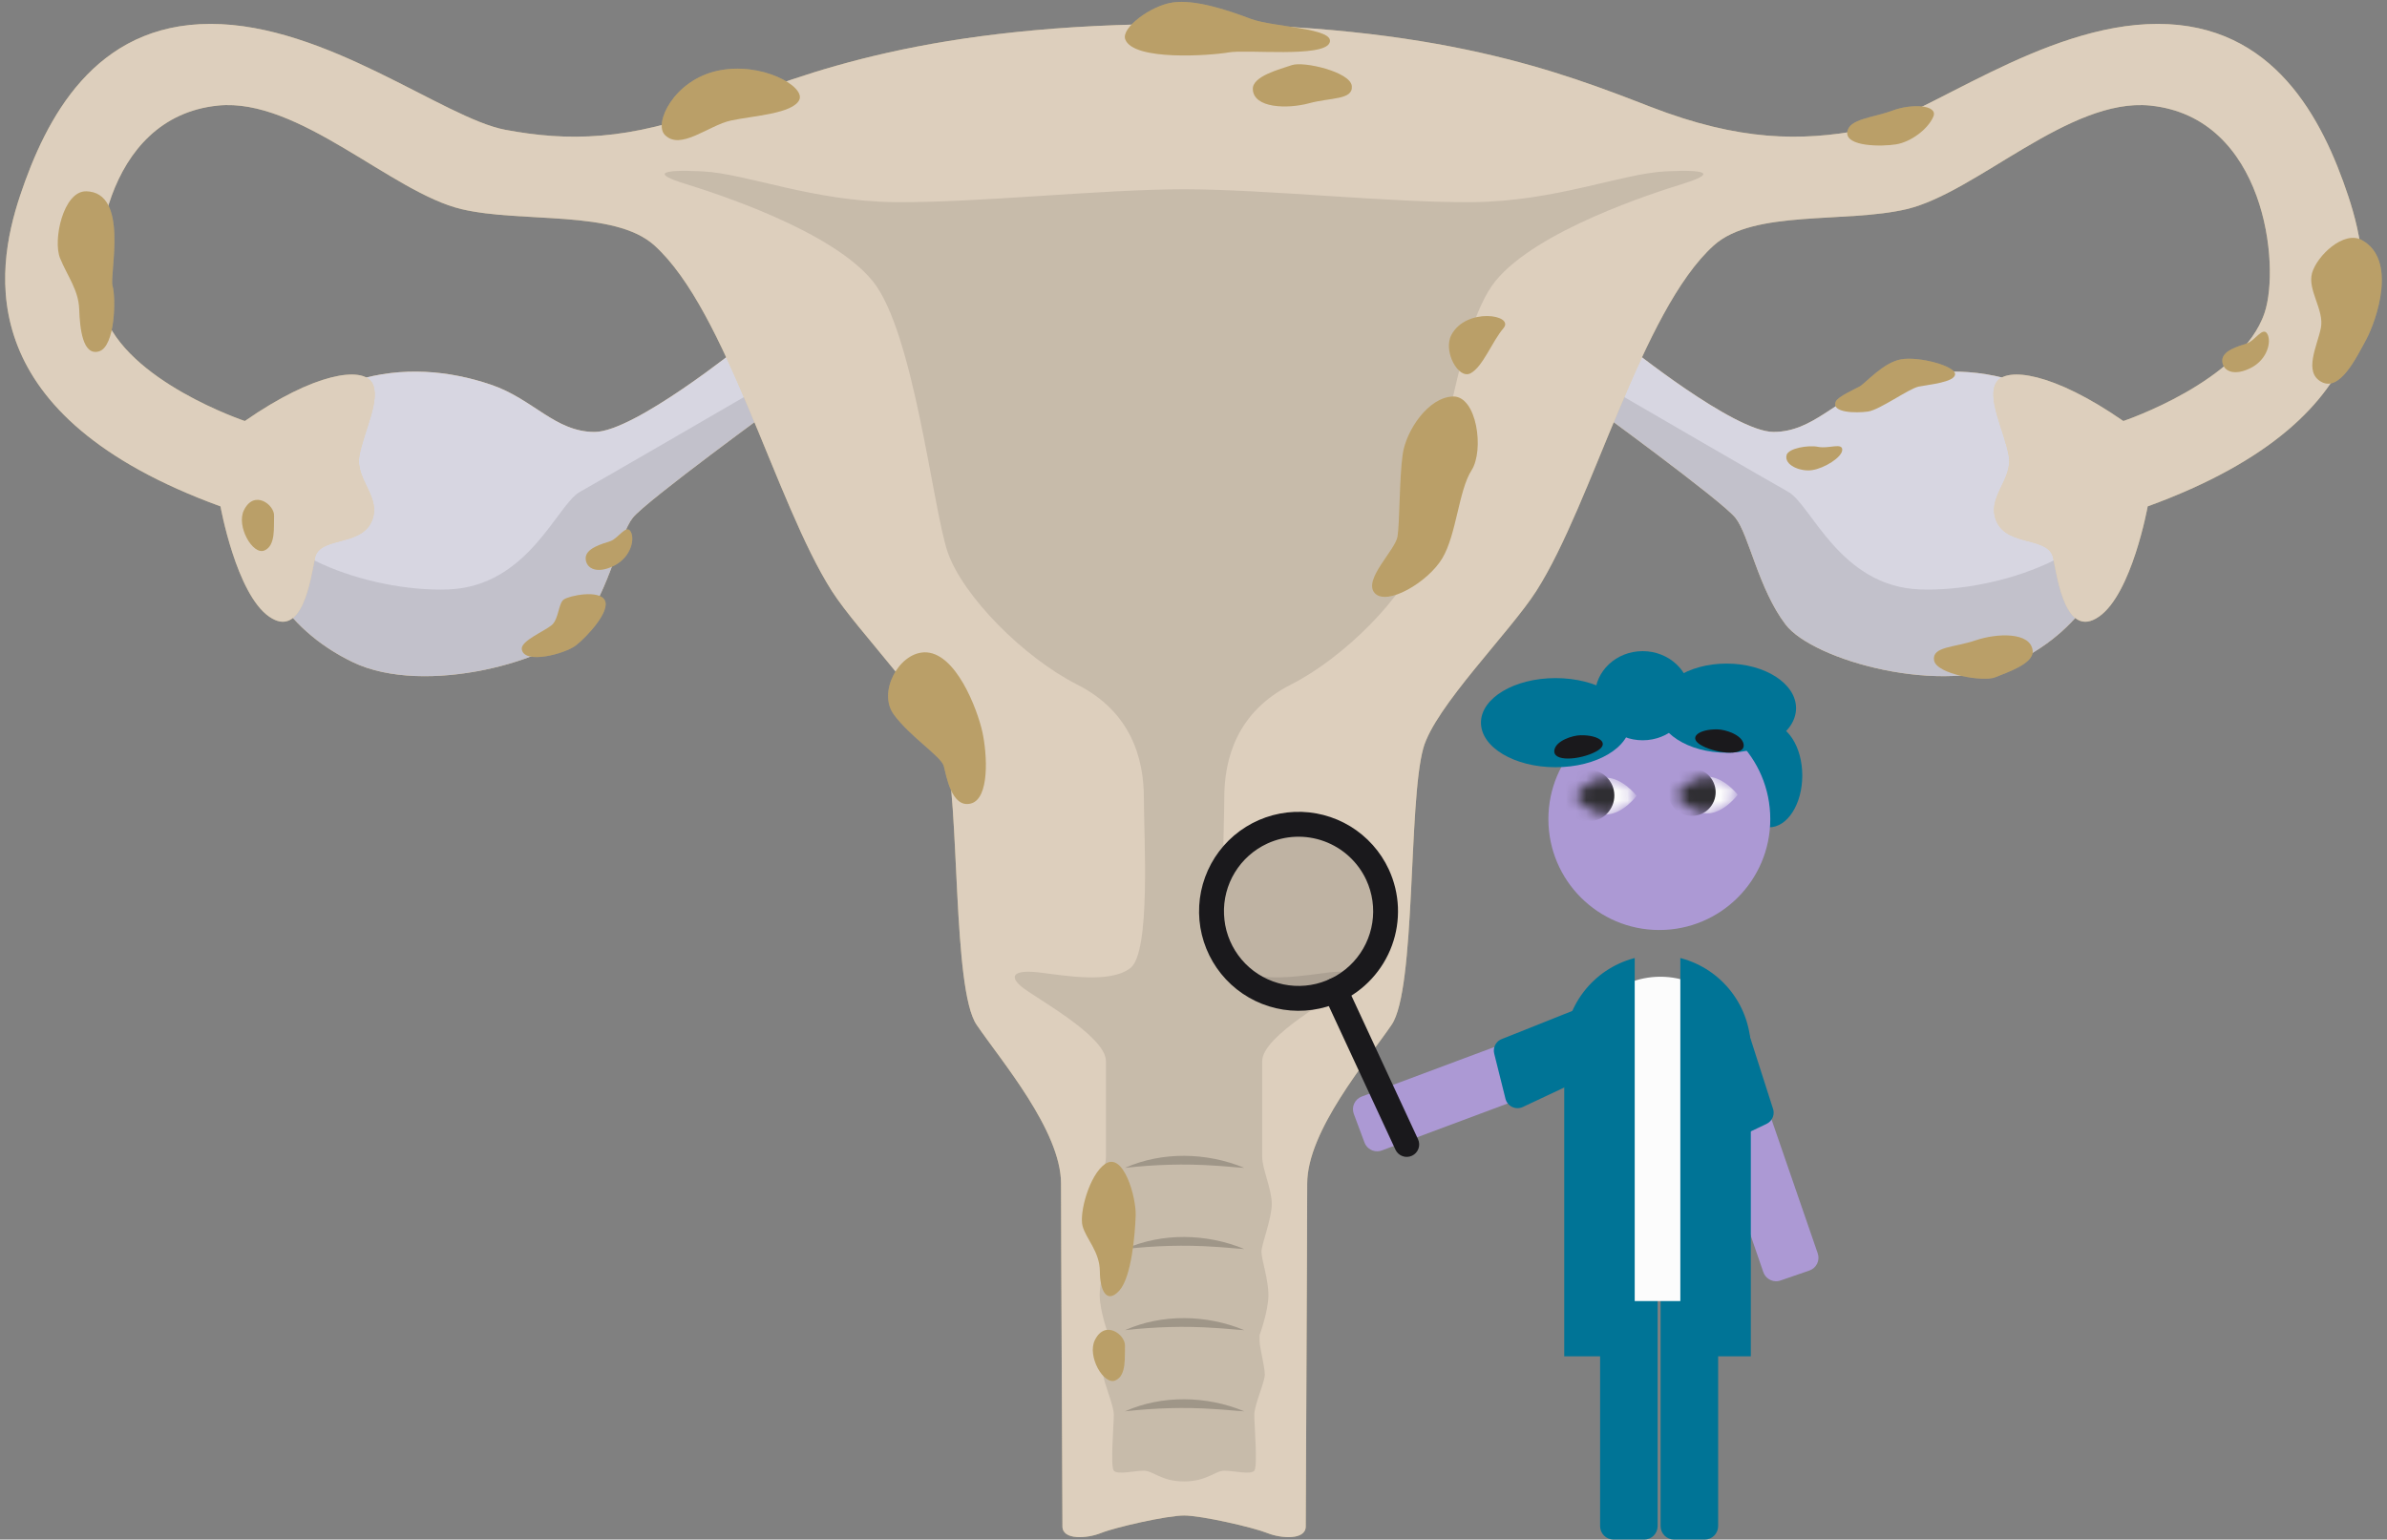 <svg width="231" height="149" viewBox="0 0 231 149" fill="none" xmlns="http://www.w3.org/2000/svg">
<rect x="0" y="0" width="231" height="149" fill="#808080" stroke="none"/>
<g id="Group 350">
<g id="Group">
<path id="Vector" d="M194.756 36.812C190.231 35.439 185.748 35.844 181.663 37.228C177.573 38.613 175.466 41.802 171.634 41.802C167.802 41.802 157.413 33.419 157.413 33.419L153.672 39.029C153.672 39.029 166.629 48.453 167.945 50.114C169.262 51.774 170.162 56.972 172.795 60.438C175.428 63.903 188.037 67.451 195.036 64.084C202.035 60.714 204.777 54.706 204.804 50.045C204.838 43.811 200.23 38.477 194.756 36.812Z" fill="#E8C782"/>
<path id="Vector_2" opacity="0.8" d="M194.756 36.812C190.231 35.439 185.748 35.844 181.663 37.228C177.573 38.613 175.466 41.802 171.634 41.802C167.802 41.802 157.413 33.419 157.413 33.419L153.672 39.029C153.672 39.029 166.629 48.453 167.945 50.114C169.262 51.774 170.162 56.972 172.795 60.438C175.428 63.903 188.037 67.451 195.036 64.084C202.035 60.714 204.777 54.706 204.804 50.045C204.838 43.811 200.23 38.477 194.756 36.812Z" fill="#D3D9F8"/>
<path id="Vector_3" opacity="0.1" d="M153.67 39.029C153.67 39.029 166.623 48.449 167.943 50.114C169.26 51.774 170.16 56.972 172.793 60.438C175.426 63.899 188.035 67.451 195.034 64.084C202.029 60.714 204.775 54.706 204.806 50.045C204.809 49.217 204.73 48.4 204.582 47.613H204.579C204.355 53.359 193.57 57.32 185.811 57.044C178.052 56.768 175.283 48.843 173.066 47.609C171.216 46.576 158.951 39.461 154.945 37.13L153.677 39.029H153.67Z" fill="black"/>
</g>
<g id="Group_2">
<path id="Vector_4" d="M34.423 36.814C38.947 35.441 43.431 35.845 47.516 37.23C51.606 38.615 53.713 41.804 57.545 41.804C61.377 41.804 71.766 33.42 71.766 33.42L75.507 39.031C75.507 39.031 62.55 48.454 61.234 50.115C59.917 51.776 59.017 56.974 56.384 60.439C53.751 63.904 41.142 67.453 34.143 64.086C27.144 60.715 24.402 54.708 24.375 50.047C24.341 43.812 28.949 38.478 34.423 36.814Z" fill="#E8C782"/>
<path id="Vector_5" opacity="0.8" d="M34.423 36.814C38.947 35.441 43.431 35.845 47.516 37.23C51.606 38.615 53.713 41.804 57.545 41.804C61.377 41.804 71.766 33.42 71.766 33.42L75.507 39.031C75.507 39.031 62.55 48.454 61.234 50.115C59.917 51.776 59.017 56.974 56.384 60.439C53.751 63.904 41.142 67.453 34.143 64.086C27.144 60.715 24.402 54.708 24.375 50.047C24.341 43.812 28.949 38.478 34.423 36.814Z" fill="#D3D9F8"/>
<path id="Vector_6" opacity="0.1" d="M75.507 39.03C75.507 39.03 62.554 48.45 61.233 50.115C59.917 51.775 59.017 56.973 56.383 60.438C53.751 63.9 41.142 67.452 34.143 64.085C27.148 60.715 24.401 54.707 24.371 50.047C24.367 49.218 24.447 48.401 24.594 47.614H24.598C24.821 53.36 35.607 57.321 43.366 57.045C51.125 56.769 53.894 48.843 56.111 47.61C57.961 46.577 70.226 39.462 74.232 37.131L75.499 39.03H75.507Z" fill="black"/>
</g>
<g id="Group_3">
<path id="Vector_7" d="M207.842 49.007C207.842 49.007 206.318 57.462 203.128 59.679C199.939 61.896 199.111 56.074 198.695 53.997C198.279 51.92 194.352 52.889 193.243 50.535C192.135 48.182 194.813 46.472 194.397 44.116C193.981 41.763 192.226 38.528 193.198 37.003C194.17 35.479 198.695 36.035 205.485 40.745C205.485 40.745 216.94 36.913 219.157 30.262C220.693 25.647 219.203 11.335 208.069 10.216C200.265 9.432 191.269 18.644 184.512 20.241C178.644 21.625 169.716 20.267 165.854 23.748C158.833 30.077 154.134 48.644 148.683 57.186C146.148 61.162 138.843 68.41 137.734 72.428C136.274 77.713 137.031 95.709 134.678 99.171C132.321 102.636 126.503 109.426 126.503 114.552C126.503 119.678 126.363 145.434 126.363 147.73C126.363 149.058 124.01 148.918 122.625 148.362C121.237 147.809 116.262 146.671 114.59 146.671C112.918 146.671 107.943 147.809 106.558 148.362C105.17 148.921 102.817 149.058 102.817 147.73C102.817 145.434 102.681 119.682 102.681 114.552C102.681 109.423 96.859 102.64 94.505 99.171C92.149 95.709 92.901 77.709 91.441 72.428C90.333 68.41 83.028 61.162 80.493 57.186C75.042 48.644 70.347 30.077 63.325 23.748C59.459 20.263 50.527 21.622 44.664 20.241C37.911 18.644 28.919 9.432 21.107 10.216C9.977 11.335 8.486 25.647 10.022 30.262C12.239 36.913 23.694 40.745 23.694 40.745C30.481 36.035 35.013 35.479 35.978 37.003C36.95 38.528 35.195 41.763 34.779 44.116C34.366 46.472 37.041 48.182 35.932 50.535C34.824 52.889 30.897 51.924 30.481 53.997C30.069 56.078 29.236 61.896 26.047 59.679C22.858 57.462 21.337 49.007 21.337 49.007C-2.628 40.279 -0.555 26.422 1.942 18.939C4.438 11.456 9.144 2.313 20.373 2.313C31.601 2.313 42.957 11.456 48.916 12.565C54.874 13.677 60.832 13.677 69.424 10.348C78.015 7.023 89.928 2.313 114.59 2.313C139.251 2.313 151.168 7.023 159.759 10.348C168.347 13.673 174.305 13.677 180.264 12.565C186.222 11.456 197.586 2.313 208.811 2.313C220.035 2.313 224.745 11.456 227.238 18.939C229.735 26.422 231.812 40.279 207.842 49.007Z" fill="#E8C782"/>
<path id="Vector_8" opacity="0.5" d="M207.842 49.007C207.842 49.007 206.318 57.462 203.128 59.679C199.939 61.896 199.111 56.074 198.695 53.997C198.279 51.92 194.352 52.889 193.243 50.535C192.135 48.182 194.813 46.472 194.397 44.116C193.981 41.763 192.226 38.528 193.198 37.003C194.17 35.479 198.695 36.035 205.485 40.745C205.485 40.745 216.94 36.913 219.157 30.262C220.693 25.647 219.203 11.335 208.069 10.216C200.265 9.432 191.269 18.644 184.512 20.241C178.644 21.625 169.716 20.267 165.854 23.748C158.833 30.077 154.134 48.644 148.683 57.186C146.148 61.162 138.843 68.41 137.734 72.428C136.274 77.713 137.031 95.709 134.678 99.171C132.321 102.636 126.503 109.426 126.503 114.552C126.503 119.678 126.363 145.434 126.363 147.73C126.363 149.058 124.01 148.918 122.625 148.362C121.237 147.809 116.262 146.671 114.59 146.671C112.918 146.671 107.943 147.809 106.558 148.362C105.17 148.921 102.817 149.058 102.817 147.73C102.817 145.434 102.681 119.682 102.681 114.552C102.681 109.423 96.859 102.64 94.505 99.171C92.149 95.709 92.901 77.709 91.441 72.428C90.333 68.41 83.028 61.162 80.493 57.186C75.042 48.644 70.347 30.077 63.325 23.748C59.459 20.263 50.527 21.622 44.664 20.241C37.911 18.644 28.919 9.432 21.107 10.216C9.977 11.335 8.486 25.647 10.022 30.262C12.239 36.913 23.694 40.745 23.694 40.745C30.481 36.035 35.013 35.479 35.978 37.003C36.95 38.528 35.195 41.763 34.779 44.116C34.366 46.472 37.041 48.182 35.932 50.535C34.824 52.889 30.897 51.924 30.481 53.997C30.069 56.078 29.236 61.896 26.047 59.679C22.858 57.462 21.337 49.007 21.337 49.007C-2.628 40.279 -0.555 26.422 1.942 18.939C4.438 11.456 9.144 2.313 20.373 2.313C31.601 2.313 42.957 11.456 48.916 12.565C54.874 13.677 60.832 13.677 69.424 10.348C78.015 7.023 89.928 2.313 114.59 2.313C139.251 2.313 151.168 7.023 159.759 10.348C168.347 13.673 174.305 13.677 180.264 12.565C186.222 11.456 197.586 2.313 208.811 2.313C220.035 2.313 224.745 11.456 227.238 18.939C229.735 26.422 231.812 40.279 207.842 49.007Z" fill="#D3D9F8"/>
</g>
<path id="Vector_9" opacity="0.1" d="M162.956 17.759C160.047 18.663 148.754 22.265 144.733 27.186C140.715 32.104 138.915 49.215 137.462 53.441C136.002 57.67 130.115 63.629 124.921 66.258C119.723 68.891 118.479 73.396 118.479 77.21C118.479 81.023 117.783 92.172 119.795 93.7C121.804 95.225 126.238 94.392 128.591 94.116C130.948 93.836 131.572 94.392 130.395 95.429C129.215 96.469 122.148 100.211 122.148 102.704V111.942C122.148 113.141 123.075 115.059 123.075 116.516C123.075 117.972 122.08 120.393 122.08 121.157C122.08 121.922 122.75 123.787 122.75 125.338C122.75 126.889 121.895 129.215 121.895 129.215V129.79C121.895 130.369 122.402 132.287 122.402 133.025C122.402 133.763 121.384 135.957 121.384 136.929C121.384 137.901 121.728 141.915 121.384 142.335C121.04 142.751 119.375 142.335 118.475 142.335C117.574 142.335 116.814 143.372 114.586 143.372C112.358 143.372 111.601 142.335 110.701 142.335C109.8 142.335 108.139 142.751 107.788 142.335C107.443 141.919 107.788 137.901 107.788 136.929C107.788 135.957 106.774 133.766 106.774 133.025C106.774 132.283 107.277 130.369 107.277 129.79V129.215C107.277 129.215 106.422 126.881 106.422 125.338C106.422 123.794 107.092 121.918 107.092 121.157C107.092 120.397 106.1 117.968 106.1 116.516C106.1 115.063 107.027 113.141 107.027 111.942V102.704C107.027 100.211 99.96 96.469 98.78 95.429C97.6 94.392 98.228 93.836 100.581 94.116C102.938 94.392 107.372 95.225 109.38 93.7C111.389 92.175 110.697 81.019 110.697 77.21C110.697 73.4 109.448 68.891 104.251 66.258C99.053 63.629 93.166 57.67 91.713 53.441C90.261 49.215 88.456 32.1 84.439 27.186C80.421 22.265 69.129 18.663 66.216 17.759C63.306 16.858 63.654 16.374 67.948 16.582C72.246 16.79 78.617 19.491 86.652 19.563C94.691 19.631 106.479 18.319 114.578 18.319C122.678 18.319 134.47 19.631 142.505 19.563C150.544 19.491 156.918 16.794 161.216 16.582C165.513 16.374 165.858 16.858 162.945 17.759H162.956Z" fill="black"/>
<g id="Group_4" opacity="0.2">
<path id="Vector_10" d="M108.869 120.881C112.463 119.277 116.806 119.376 120.415 120.881C119.428 120.825 118.471 120.711 117.51 120.662C114.619 120.465 111.756 120.56 108.869 120.881Z" fill="black"/>
<path id="Vector_11" d="M108.869 128.734C112.463 127.13 116.806 127.228 120.415 128.734C119.428 128.677 118.471 128.564 117.51 128.515C114.619 128.318 111.756 128.412 108.869 128.734Z" fill="black"/>
<path id="Vector_12" d="M108.869 113.027C112.463 111.423 116.806 111.521 120.415 113.027C119.428 112.97 118.471 112.857 117.51 112.808C114.619 112.611 111.756 112.705 108.869 113.027Z" fill="black"/>
<path id="Vector_13" d="M108.869 136.588C112.463 134.984 116.806 135.082 120.415 136.588C119.428 136.531 118.471 136.418 117.51 136.369C114.619 136.172 111.756 136.266 108.869 136.588Z" fill="black"/>
</g>
<g id="Group_5">
<path id="Vector_14" d="M8.328 18.518C6.13 18.484 5.093 23.247 5.82 25.002C6.546 26.758 7.602 28.074 7.666 29.92C7.73 31.766 7.995 34.467 9.576 34.006C11.158 33.544 11.226 28.8 10.893 27.677C10.564 26.557 12.542 18.582 8.32 18.514L8.328 18.518Z" fill="#E8C782"/>
<path id="Vector_15" opacity="0.2" d="M8.328 18.518C6.13 18.484 5.093 23.247 5.82 25.002C6.546 26.758 7.602 28.074 7.666 29.92C7.73 31.766 7.995 34.467 9.576 34.006C11.158 33.544 11.226 28.8 10.893 27.677C10.564 26.557 12.542 18.582 8.32 18.514L8.328 18.518Z" fill="black"/>
</g>
<g id="Group_6">
<path id="Vector_16" d="M64.332 13.045C65.845 14.615 68.576 12.122 70.752 11.66C72.927 11.199 76.684 11.002 77.342 9.682C78 8.365 73.65 5.925 69.431 6.848C65.213 7.771 63.25 11.925 64.332 13.045Z" fill="#E8C782"/>
<path id="Vector_17" opacity="0.2" d="M64.332 13.045C65.845 14.615 68.576 12.122 70.752 11.66C72.927 11.199 76.684 11.002 77.342 9.682C78 8.365 73.65 5.925 69.431 6.848C65.213 7.771 63.25 11.925 64.332 13.045Z" fill="black"/>
</g>
<g id="Group_7">
<path id="Vector_18" d="M89.403 63.139C86.959 63.241 84.92 67.005 86.501 69.158C88.082 71.31 91.086 73.213 91.332 74.14C91.578 75.067 92.085 78.229 93.939 77.768C95.796 77.306 95.531 72.956 95.07 70.849C94.608 68.738 92.497 63.006 89.403 63.135V63.139Z" fill="#E8C782"/>
<path id="Vector_19" opacity="0.2" d="M89.403 63.139C86.959 63.241 84.92 67.005 86.501 69.158C88.082 71.31 91.086 73.213 91.332 74.14C91.578 75.067 92.085 78.229 93.939 77.768C95.796 77.306 95.531 72.956 95.07 70.849C94.608 68.738 92.497 63.006 89.403 63.135V63.139Z" fill="black"/>
</g>
<g id="Group_8">
<path id="Vector_20" d="M108.892 3.795C109.66 5.929 117.154 5.376 118.91 5.07C120.669 4.763 128.05 5.596 128.666 4.147C129.283 2.698 123.219 2.652 121.021 1.816C118.823 0.98 115.66 -0.071 113.507 0.235C111.355 0.541 108.499 2.694 108.892 3.795Z" fill="#E8C782"/>
<path id="Vector_21" opacity="0.2" d="M108.892 3.795C109.66 5.929 117.154 5.376 118.91 5.07C120.669 4.763 128.05 5.596 128.666 4.147C129.283 2.698 123.219 2.652 121.021 1.816C118.823 0.98 115.66 -0.071 113.507 0.235C111.355 0.541 108.499 2.694 108.892 3.795Z" fill="black"/>
</g>
<g id="Group_9">
<path id="Vector_22" d="M121.241 8.63C121.305 10.476 124.581 10.563 126.688 9.992C128.799 9.421 130.952 9.685 130.82 8.324C130.687 6.962 126.163 5.906 125.02 6.303C123.878 6.701 121.195 7.359 121.241 8.634V8.63Z" fill="#E8C782"/>
<path id="Vector_23" opacity="0.2" d="M121.241 8.63C121.305 10.476 124.581 10.563 126.688 9.992C128.799 9.421 130.952 9.685 130.82 8.324C130.687 6.962 126.163 5.906 125.02 6.303C123.878 6.701 121.195 7.359 121.241 8.634V8.63Z" fill="black"/>
</g>
<g id="Group_10">
<path id="Vector_24" d="M196.709 62.981C196.527 61.142 193.251 61.267 191.182 61.975C189.112 62.682 186.948 62.557 187.168 63.908C187.387 65.258 191.972 66.019 193.088 65.55C194.204 65.081 196.833 64.248 196.709 62.981Z" fill="#E8C782"/>
<path id="Vector_25" opacity="0.2" d="M196.709 62.981C196.527 61.142 193.251 61.267 191.182 61.975C189.112 62.682 186.948 62.557 187.168 63.908C187.387 65.258 191.972 66.019 193.088 65.55C194.204 65.081 196.833 64.248 196.709 62.981Z" fill="black"/>
</g>
<g id="Group_11">
<path id="Vector_26" d="M50.495 62.812C50.665 64.344 54.69 63.296 55.768 62.437C56.846 61.578 59.063 59.184 58.537 58.109C58.011 57.035 55.08 57.648 54.558 58.022C54.035 58.397 54.077 59.917 53.396 60.496C52.715 61.075 50.408 62.021 50.495 62.812Z" fill="#E8C782"/>
<path id="Vector_27" opacity="0.2" d="M50.495 62.812C50.665 64.344 54.69 63.296 55.768 62.437C56.846 61.578 59.063 59.184 58.537 58.109C58.011 57.035 55.08 57.648 54.558 58.022C54.035 58.397 54.077 59.917 53.396 60.496C52.715 61.075 50.408 62.021 50.495 62.812Z" fill="black"/>
</g>
<g id="Group_12">
<path id="Vector_28" d="M56.679 54.087C56.74 55.071 57.833 55.562 59.449 54.738C61.064 53.913 61.458 52.165 61.03 51.443C60.602 50.716 59.842 52.101 59.086 52.366C58.329 52.631 56.615 53.043 56.679 54.087Z" fill="#E8C782"/>
<path id="Vector_29" opacity="0.2" d="M56.679 54.087C56.74 55.071 57.833 55.562 59.449 54.738C61.064 53.913 61.458 52.165 61.03 51.443C60.602 50.716 59.842 52.101 59.086 52.366C58.329 52.631 56.615 53.043 56.679 54.087Z" fill="black"/>
</g>
<g id="Group_13">
<path id="Vector_30" d="M215.06 34.952C215.121 35.935 216.214 36.427 217.83 35.602C219.445 34.778 219.838 33.03 219.411 32.307C218.983 31.581 218.223 32.965 217.466 33.23C216.71 33.495 214.996 33.907 215.06 34.952Z" fill="#E8C782"/>
<path id="Vector_31" opacity="0.2" d="M215.06 34.952C215.121 35.935 216.214 36.427 217.83 35.602C219.445 34.778 219.838 33.03 219.411 32.307C218.983 31.581 218.223 32.965 217.466 33.23C216.71 33.495 214.996 33.907 215.06 34.952Z" fill="black"/>
</g>
<g id="Group_14">
<path id="Vector_32" d="M228.563 23.232C226.812 22.286 224.243 24.741 223.755 26.402C223.267 28.063 224.958 29.992 224.599 31.755C224.239 33.518 222.9 36.011 224.656 36.961C226.415 37.906 227.969 34.751 228.987 32.864C230.001 30.976 232.017 25.097 228.563 23.236V23.232Z" fill="#E8C782"/>
<path id="Vector_33" opacity="0.2" d="M228.563 23.232C226.812 22.286 224.243 24.741 223.755 26.402C223.267 28.063 224.958 29.992 224.599 31.755C224.239 33.518 222.9 36.011 224.656 36.961C226.415 37.906 227.969 34.751 228.987 32.864C230.001 30.976 232.017 25.097 228.563 23.236V23.232Z" fill="black"/>
</g>
<g id="Group_15">
<path id="Vector_34" d="M178.766 12.818C178.664 14.198 182.08 14.198 183.499 13.968C184.917 13.737 186.563 12.519 187.092 11.297C187.596 10.132 184.981 10.011 183.139 10.703C181.293 11.395 178.868 11.497 178.77 12.814L178.766 12.818Z" fill="#E8C782"/>
<path id="Vector_35" opacity="0.2" d="M178.766 12.818C178.664 14.198 182.08 14.198 183.499 13.968C184.917 13.737 186.563 12.519 187.092 11.297C187.596 10.132 184.981 10.011 183.139 10.703C181.293 11.395 178.868 11.497 178.77 12.814L178.766 12.818Z" fill="black"/>
</g>
<g id="Group_16">
<path id="Vector_36" d="M177.665 38.842C177.162 39.966 179.62 39.985 180.763 39.83C181.905 39.675 184.716 37.609 185.685 37.412C186.653 37.215 189.199 36.996 189.199 36.205C189.199 35.415 185.707 34.469 183.971 34.775C182.235 35.082 180.498 37.125 179.95 37.412C179.401 37.7 177.861 38.4 177.665 38.842Z" fill="#E8C782"/>
<path id="Vector_37" opacity="0.2" d="M177.665 38.842C177.162 39.966 179.62 39.985 180.763 39.83C181.905 39.675 184.716 37.609 185.685 37.412C186.653 37.215 189.199 36.996 189.199 36.205C189.199 35.415 185.707 34.469 183.971 34.775C182.235 35.082 180.498 37.125 179.95 37.412C179.401 37.7 177.861 38.4 177.665 38.842Z" fill="black"/>
</g>
<g id="Group_17">
<path id="Vector_38" d="M172.896 44.046C172.643 45.003 174.213 45.673 175.378 45.495C176.543 45.321 178.257 44.266 178.28 43.539C178.302 42.813 176.963 43.452 175.972 43.252C174.981 43.051 173.07 43.384 172.896 44.042V44.046Z" fill="#E8C782"/>
<path id="Vector_39" opacity="0.2" d="M172.896 44.046C172.643 45.003 174.213 45.673 175.378 45.495C176.543 45.321 178.257 44.266 178.28 43.539C178.302 42.813 176.963 43.452 175.972 43.252C174.981 43.051 173.07 43.384 172.896 44.042V44.046Z" fill="black"/>
</g>
<g id="Group_18">
<path id="Vector_40" d="M140.618 38.376C138.242 38.425 136.074 41.652 135.745 43.96C135.416 46.268 135.461 50.618 135.242 51.935C135.022 53.251 131.871 56.134 133.044 57.405C134.217 58.676 138.185 56.349 139.57 54.042C140.954 51.734 141.151 47.486 142.403 45.522C143.655 43.563 142.921 38.327 140.618 38.372V38.376Z" fill="#E8C782"/>
<path id="Vector_41" opacity="0.2" d="M140.618 38.376C138.242 38.425 136.074 41.652 135.745 43.96C135.416 46.268 135.461 50.618 135.242 51.935C135.022 53.251 131.871 56.134 133.044 57.405C134.217 58.676 138.185 56.349 139.57 54.042C140.954 51.734 141.151 47.486 142.403 45.522C143.655 43.563 142.921 38.327 140.618 38.372V38.376Z" fill="black"/>
</g>
<g id="Group_19">
<path id="Vector_42" d="M140.451 32.425C139.63 33.995 141.143 36.775 142.331 36.117C143.519 35.459 144.374 33.087 145.493 31.766C146.613 30.446 141.865 29.724 140.451 32.425Z" fill="#E8C782"/>
<path id="Vector_43" opacity="0.2" d="M140.451 32.425C139.63 33.995 141.143 36.775 142.331 36.117C143.519 35.459 144.374 33.087 145.493 31.766C146.613 30.446 141.865 29.724 140.451 32.425Z" fill="black"/>
</g>
<g id="Group_20">
<path id="Vector_44" d="M106.938 112.656C105.414 113.715 104.434 117.396 104.763 118.644C105.092 119.893 106.431 121.126 106.439 123.044C106.446 124.962 107.135 126.222 108.323 124.901C109.511 123.581 109.84 119.431 109.904 117.649C109.968 115.871 108.72 111.415 106.938 112.656Z" fill="#E8C782"/>
<path id="Vector_45" opacity="0.2" d="M106.938 112.656C105.414 113.715 104.434 117.396 104.763 118.644C105.092 119.893 106.431 121.126 106.439 123.044C106.446 124.962 107.135 126.222 108.323 124.901C109.511 123.581 109.84 119.431 109.904 117.649C109.968 115.871 108.72 111.415 106.938 112.656Z" fill="black"/>
</g>
<g id="Group_21">
<path id="Vector_46" d="M105.948 129.713C105.199 131.26 106.803 134.063 107.927 133.602C109.046 133.14 108.823 131.302 108.869 130.243C108.914 129.183 106.939 127.666 105.948 129.713Z" fill="#E8C782"/>
<path id="Vector_47" opacity="0.2" d="M105.948 129.713C105.199 131.26 106.803 134.063 107.927 133.602C109.046 133.14 108.823 131.302 108.869 130.243C108.914 129.183 106.939 127.666 105.948 129.713Z" fill="black"/>
</g>
<g id="Group_22">
<path id="Vector_48" d="M23.602 49.388C22.853 50.936 24.457 53.739 25.581 53.277C26.701 52.816 26.478 50.977 26.523 49.918C26.568 48.859 24.594 47.342 23.602 49.388Z" fill="#E8C782"/>
<path id="Vector_49" opacity="0.2" d="M23.602 49.388C22.853 50.936 24.457 53.739 25.581 53.277C26.701 52.816 26.478 50.977 26.523 49.918C26.568 48.859 24.594 47.342 23.602 49.388Z" fill="black"/>
</g>
<g id="Group 59">
<ellipse id="Ellipse 65" cx="171.204" cy="75.054" rx="3.21" ry="5.015" fill="#007496"/>
<path id="Vector_50" d="M126.12 96.207C130.552 96.207 134.144 92.615 134.144 88.183C134.144 83.751 130.552 80.158 126.12 80.158C121.688 80.158 118.096 83.751 118.096 88.183C118.096 92.615 121.688 96.207 126.12 96.207Z" fill="black" fill-opacity="0.14"/>
<path id="Vector_51" d="M132.176 110.828C132.125 110.749 132.082 110.664 132.049 110.576L131.014 107.802C130.893 107.478 130.906 107.119 131.049 106.805C131.193 106.49 131.455 106.246 131.779 106.124L154.898 97.492C155.222 97.371 155.58 97.384 155.895 97.527C156.209 97.671 156.454 97.933 156.575 98.257L157.611 101.031C157.671 101.191 157.699 101.362 157.693 101.533C157.687 101.704 157.647 101.873 157.576 102.028C157.505 102.184 157.404 102.324 157.278 102.441C157.153 102.558 157.006 102.649 156.846 102.709L133.727 111.341C133.449 111.445 133.143 111.451 132.861 111.357C132.579 111.264 132.337 111.078 132.176 110.828Z" fill="#AC99D4"/>
<path id="Vector_52" d="M154.823 96.775L145.421 100.524C145.125 100.613 144.875 100.812 144.722 101.081C144.569 101.35 144.525 101.668 144.6 101.968L145.691 106.336C145.734 106.509 145.815 106.67 145.928 106.807C146.041 106.945 146.182 107.056 146.343 107.132C146.504 107.208 146.679 107.248 146.857 107.248C147.035 107.248 147.211 107.209 147.372 107.134L156.799 102.696C157.097 102.584 157.34 102.358 157.472 102.068C157.605 101.778 157.617 101.447 157.506 101.148L156.373 97.482C156.261 97.183 156.035 96.94 155.744 96.808C155.453 96.675 155.122 96.663 154.823 96.775Z" fill="#007496"/>
<path id="Vector_53" d="M172.029 123.991C171.733 124.024 171.435 123.957 171.184 123.798C170.933 123.64 170.743 123.401 170.646 123.12L162.599 99.791C162.543 99.629 162.519 99.458 162.53 99.287C162.54 99.116 162.584 98.949 162.659 98.795C162.734 98.641 162.839 98.503 162.967 98.39C163.095 98.276 163.244 98.189 163.406 98.133L166.205 97.168C166.532 97.055 166.89 97.077 167.201 97.228C167.512 97.38 167.75 97.648 167.863 97.975L175.91 121.304C176.023 121.631 176.001 121.989 175.849 122.3C175.698 122.611 175.429 122.849 175.103 122.962L172.304 123.927C172.215 123.958 172.122 123.979 172.029 123.991Z" fill="#AC99D4"/>
<path id="Vector_54" d="M168.464 97.576L171.552 107.215C171.672 107.5 171.677 107.82 171.567 108.109C171.457 108.398 171.239 108.634 170.96 108.767L166.896 110.704C166.735 110.781 166.56 110.821 166.382 110.821C166.204 110.822 166.028 110.783 165.867 110.708C165.706 110.632 165.564 110.522 165.45 110.385C165.337 110.248 165.255 110.088 165.211 109.915L162.638 99.819C162.534 99.517 162.554 99.187 162.694 98.9C162.833 98.613 163.081 98.393 163.382 98.289L166.932 96.831C167.234 96.727 167.565 96.747 167.852 96.887C168.139 97.026 168.359 97.275 168.464 97.576Z" fill="#007496"/>
<path id="Vector_55" d="M159.112 149H156.152C155.806 149 155.474 148.862 155.23 148.618C154.986 148.373 154.848 148.042 154.848 147.696V123.018C154.848 122.673 154.986 122.341 155.23 122.097C155.474 121.852 155.806 121.715 156.152 121.714H159.112C159.458 121.715 159.79 121.852 160.034 122.097C160.279 122.341 160.416 122.673 160.416 123.018V147.696C160.416 148.042 160.279 148.373 160.034 148.618C159.79 148.862 159.458 149 159.112 149Z" fill="#007496"/>
<path id="Vector_56" d="M164.968 149H162.007C161.661 149 161.33 148.862 161.085 148.618C160.841 148.373 160.704 148.042 160.703 147.696V123.018C160.704 122.673 160.841 122.341 161.085 122.097C161.33 121.852 161.661 121.715 162.007 121.714H164.968C165.314 121.715 165.645 121.852 165.89 122.097C166.134 122.341 166.272 122.673 166.272 123.018V147.696C166.272 148.042 166.134 148.373 165.89 148.618C165.645 148.862 165.314 149 164.968 149Z" fill="#007496"/>
<path id="Vector_57" d="M167.408 125.919H153.955C153.583 125.918 153.226 125.77 152.963 125.507C152.699 125.244 152.551 124.887 152.551 124.514V102.659C152.551 100.503 153.407 98.435 154.932 96.91C156.457 95.385 158.525 94.528 160.682 94.528C162.838 94.528 164.906 95.385 166.431 96.91C167.956 98.435 168.813 100.503 168.813 102.659V124.514C168.812 124.887 168.664 125.244 168.401 125.507C168.138 125.77 167.781 125.918 167.408 125.919Z" fill="#FCFCFC"/>
<path id="Vector_58" d="M169.434 131.265H162.613V92.717L162.74 92.752C164.661 93.279 166.356 94.422 167.565 96.005C168.774 97.588 169.431 99.524 169.434 101.516V131.265Z" fill="#007496"/>
<path id="Vector_59" d="M158.198 131.265H151.377V101.516C151.38 99.524 152.037 97.588 153.246 96.005C154.455 94.422 156.15 93.279 158.071 92.752L158.198 92.717V131.265Z" fill="#007496"/>
<path id="Vector_60" d="M160.58 90.007C166.51 90.007 171.317 85.2 171.317 79.271C171.317 73.341 166.51 68.534 160.58 68.534C154.651 68.534 149.844 73.341 149.844 79.271C149.844 85.2 154.651 90.007 160.58 90.007Z" fill="#AC99D4"/>
<path id="Vector_61" d="M136.643 111.852C136.354 111.987 136.022 112.001 135.723 111.891C135.423 111.781 135.179 111.557 135.045 111.267L128.121 96.345C127.987 96.055 127.973 95.725 128.083 95.425C128.193 95.125 128.417 94.881 128.707 94.747C128.996 94.612 129.327 94.599 129.627 94.708C129.927 94.818 130.171 95.042 130.305 95.332L137.228 110.254C137.363 110.544 137.377 110.875 137.267 111.174C137.157 111.474 136.933 111.718 136.643 111.852Z" fill="#1A191C"/>
<path id="Vector_62" d="M129.719 96.932C127.991 97.733 126.065 98.004 124.183 97.711C122.301 97.418 120.549 96.573 119.147 95.284C117.746 93.994 116.758 92.318 116.309 90.468C115.86 88.617 115.969 86.674 116.624 84.886C117.279 83.098 118.449 81.544 119.987 80.42C121.526 79.297 123.362 78.655 125.265 78.576C127.168 78.497 129.051 78.983 130.678 79.974C132.304 80.966 133.6 82.417 134.401 84.144C135.473 86.461 135.582 89.109 134.704 91.506C133.826 93.903 132.034 95.855 129.719 96.932ZM122.627 81.646C121.331 82.247 120.243 83.219 119.499 84.438C118.756 85.658 118.391 87.071 118.451 88.498C118.51 89.925 118.992 91.302 119.834 92.456C120.676 93.609 121.842 94.487 123.183 94.978C124.524 95.47 125.981 95.552 127.369 95.215C128.757 94.878 130.014 94.137 130.981 93.086C131.948 92.035 132.582 90.721 132.802 89.309C133.022 87.898 132.819 86.453 132.218 85.157C131.41 83.421 129.946 82.077 128.148 81.418C126.35 80.76 124.365 80.842 122.627 81.646Z" fill="#1A191C"/>
<g id="Group 47">
<g id="Group 17">
<g id="Clip path group">
<mask id="mask0_34483_283" style="mask-type:luminance" maskUnits="userSpaceOnUse" x="152" y="75" width="7" height="4">
<g id="clippath">
<path id="Vector_63" d="M158.378 77.016C158.378 77.016 157.062 78.809 155.417 78.826C153.771 78.843 152.418 77.078 152.418 77.078C152.418 77.078 153.734 75.284 155.38 75.267C157.025 75.25 158.378 77.016 158.378 77.016Z" fill="white"/>
</g>
</mask>
<g mask="url(#mask0_34483_283)">
<g id="Group_23">
<path id="Vector_64" d="M158.378 77.016C158.378 77.016 157.062 78.809 155.417 78.826C153.771 78.843 152.418 77.078 152.418 77.078C152.418 77.078 153.734 75.284 155.38 75.267C157.025 75.25 158.378 77.016 158.378 77.016Z" fill="#FCFCFC"/>
<path id="Vector_65" d="M156.227 76.966C156.242 78.346 155.133 79.485 153.746 79.5C152.359 79.514 151.227 78.406 151.212 77.018C151.198 75.631 152.307 74.499 153.694 74.485C155.081 74.47 156.213 75.579 156.227 76.966Z" fill="#2F2E32"/>
</g>
</g>
</g>
<g id="Clip path group_2">
<mask id="mask1_34483_283" style="mask-type:luminance" maskUnits="userSpaceOnUse" x="162" y="75" width="7" height="4">
<g id="clippath-1">
<path id="Vector_66" d="M168.165 76.913C168.165 76.913 166.849 78.707 165.204 78.724C163.558 78.741 162.205 76.975 162.205 76.975C162.205 76.975 163.521 75.182 165.167 75.165C166.812 75.148 168.165 76.913 168.165 76.913Z" fill="white"/>
</g>
</mask>
<g mask="url(#mask1_34483_283)">
<g id="Group_24">
<path id="Vector_67" d="M168.167 76.913C168.167 76.913 166.851 78.707 165.206 78.724C163.56 78.741 162.207 76.975 162.207 76.975C162.207 76.975 163.523 75.182 165.169 75.165C166.814 75.148 168.167 76.913 168.167 76.913Z" fill="#FCFCFC"/>
<path id="Vector_68" d="M166.03 76.647C166.043 77.908 165.03 78.948 163.762 78.962C162.495 78.975 161.461 77.962 161.447 76.694C161.434 75.427 162.447 74.392 163.715 74.379C164.982 74.366 166.017 75.379 166.03 76.647Z" fill="#2F2E32"/>
</g>
</g>
</g>
</g>
</g>
<ellipse id="Ellipse 63" cx="158.968" cy="67.331" rx="4.614" ry="4.313" fill="#007496"/>
<ellipse id="Ellipse 64" cx="167.091" cy="68.534" rx="6.72" ry="4.313" fill="#007496"/>
<ellipse id="Ellipse 66" cx="150.54" cy="69.939" rx="7.222" ry="4.313" fill="#007496"/>
<path id="Vector_69" d="M152.951 71.157C154.738 71.114 155.937 71.96 154.418 72.754C152.9 73.548 150.172 73.781 150.431 72.555C150.612 71.684 152.157 71.175 152.943 71.157H152.951Z" fill="#1A191C"/>
<path id="Vector_70" d="M166.209 70.589C164.422 70.546 163.223 71.392 164.742 72.186C166.261 72.98 168.988 73.213 168.729 71.987C168.548 71.115 167.003 70.606 166.217 70.589H166.209Z" fill="#1A191C"/>
</g>
</g>
</svg>

